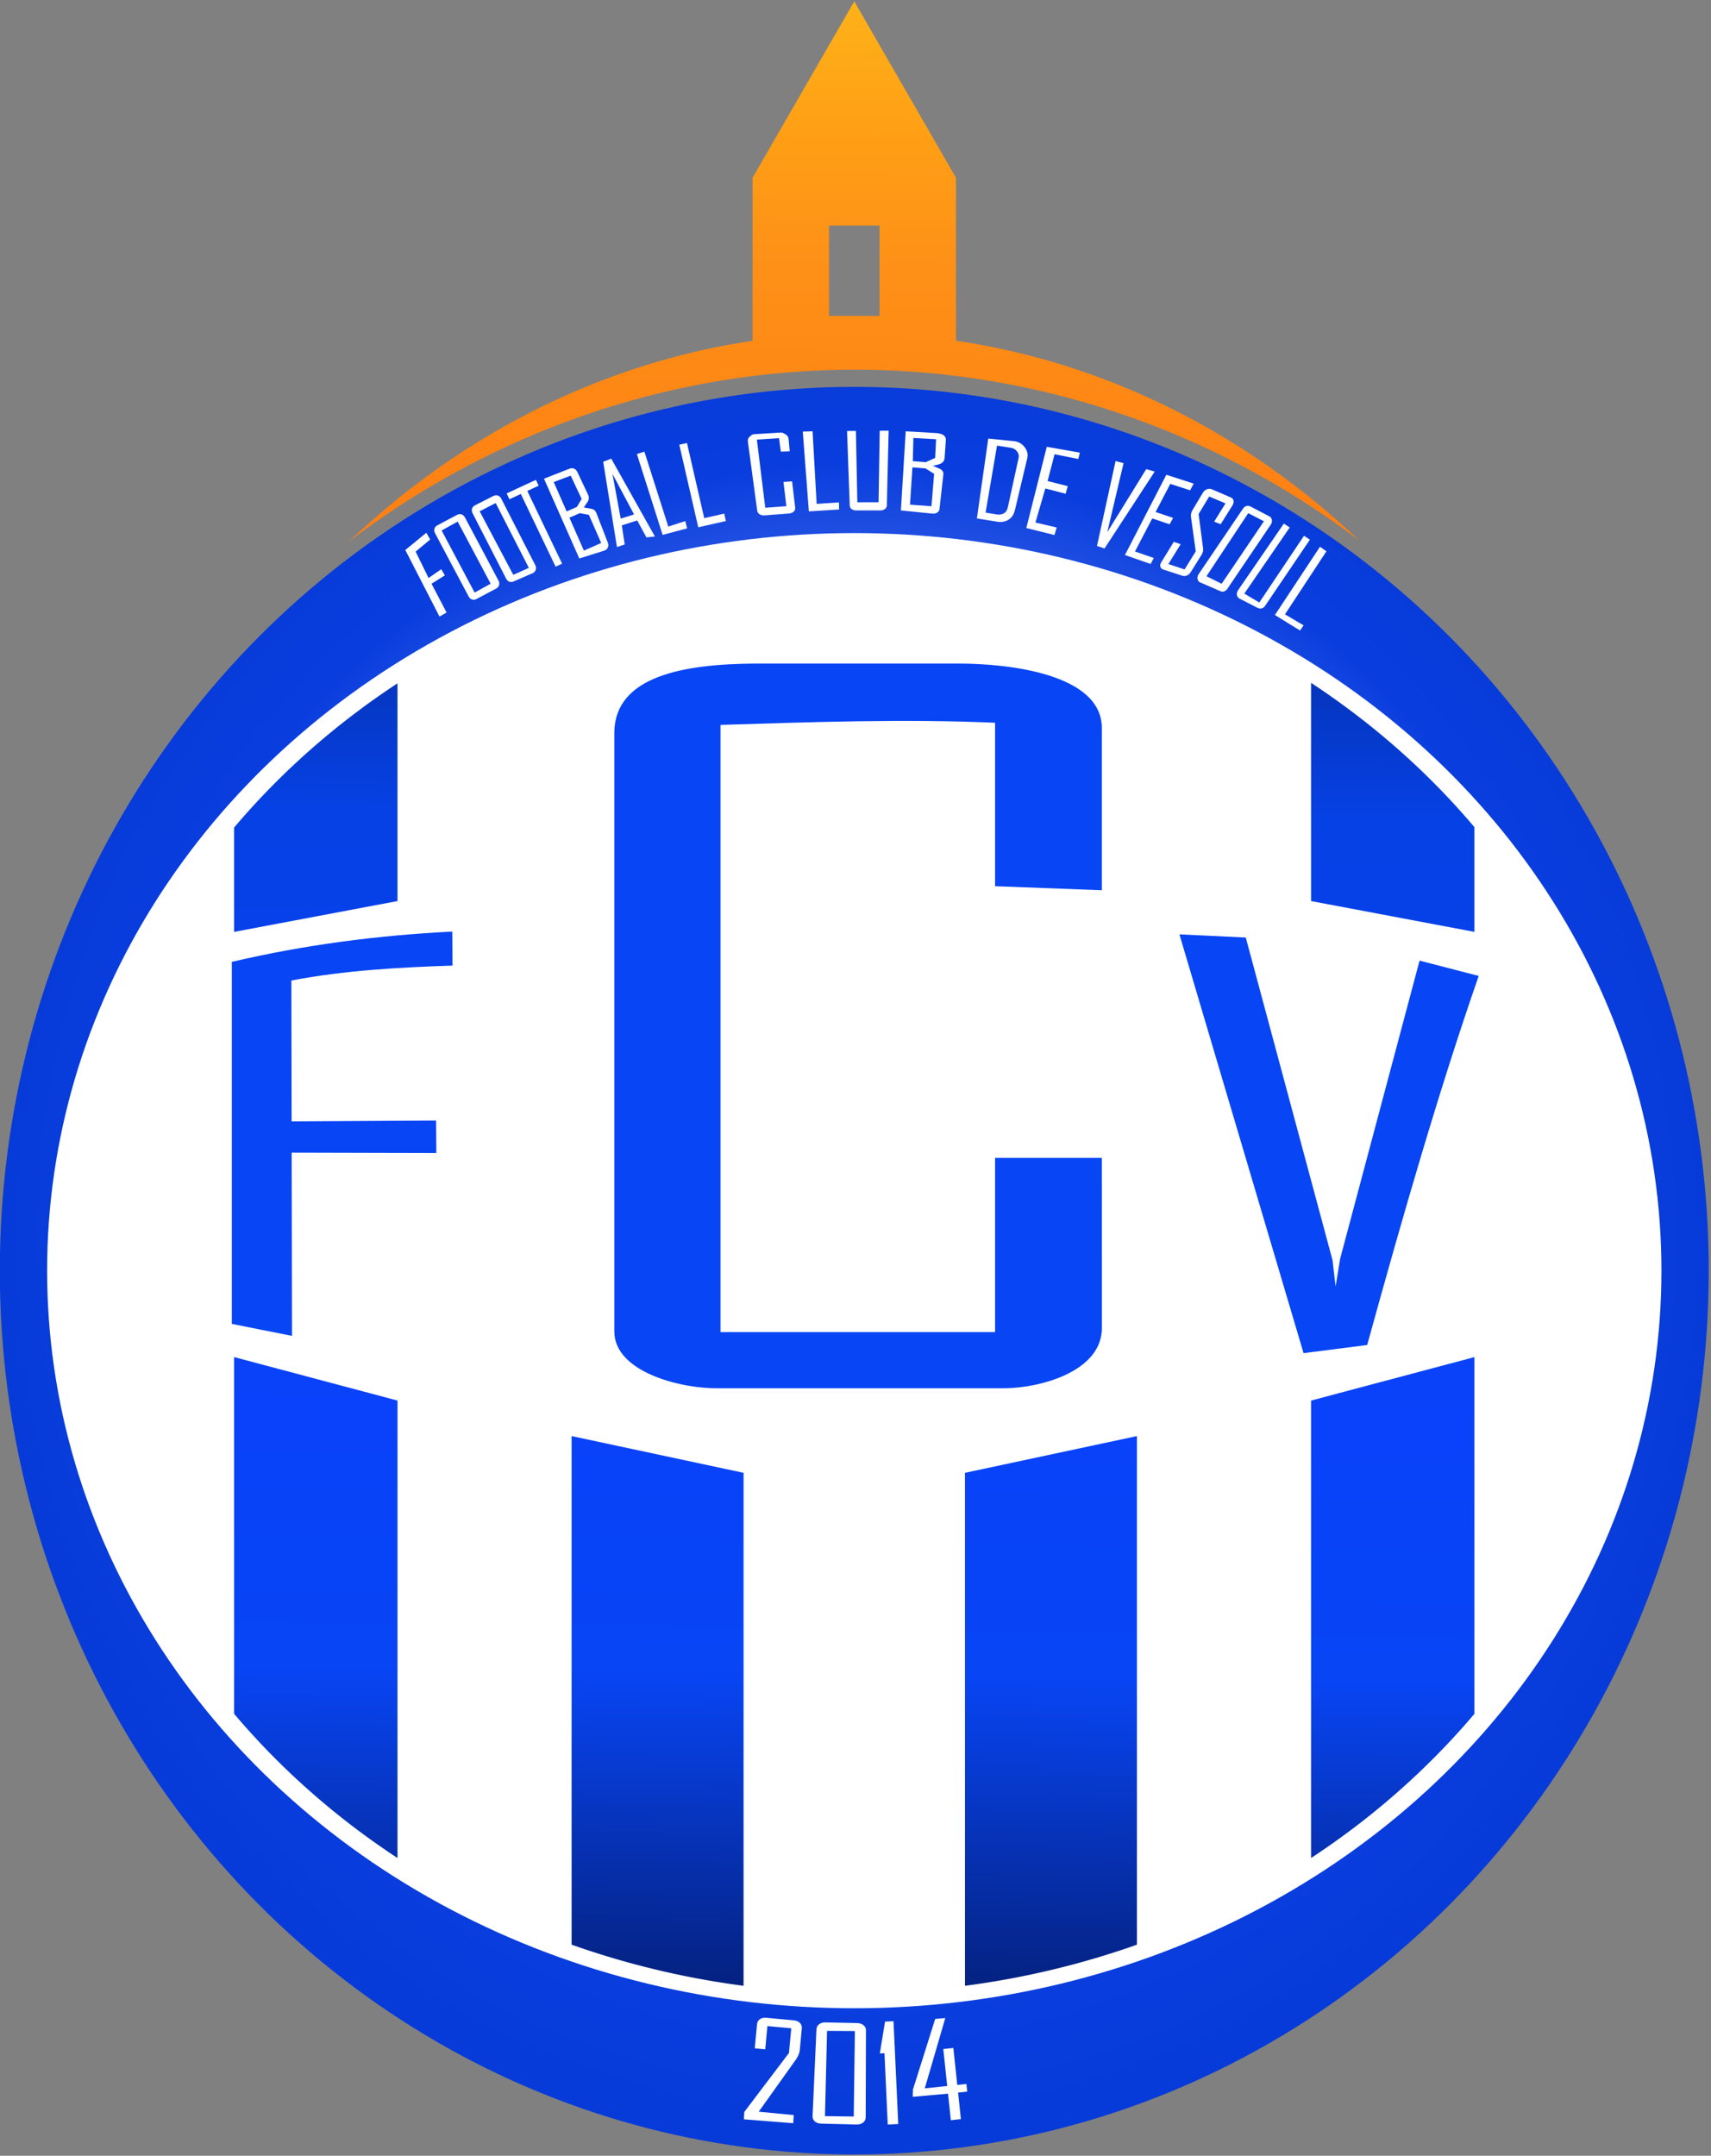 <?xml version="1.0" encoding="UTF-8" standalone="no"?>
<!-- Created with Inkscape (http://www.inkscape.org/) -->

<svg
   width="168.06mm"
   height="211.667mm"
   viewBox="0 0 168.06 211.667"
   version="1.1"
   id="svg5"
   xml:space="preserve"
   inkscape:version="1.2 (dc2aeda, 2022-05-15)"
   sodipodi:docname="Logo FC Vesoul - 2014.svg"
   xmlns:inkscape="http://www.inkscape.org/namespaces/inkscape"
   xmlns:sodipodi="http://sodipodi.sourceforge.net/DTD/sodipodi-0.dtd"
   xmlns:xlink="http://www.w3.org/1999/xlink"
   xmlns="http://www.w3.org/2000/svg"
   xmlns:svg="http://www.w3.org/2000/svg"><rect x="0" y="0" width="168.06" height="211.667" fill="#808080" stroke="none"/><sodipodi:namedview
     id="namedview7"
     pagecolor="#ffffff"
     bordercolor="#666666"
     borderopacity="1.0"
     inkscape:showpageshadow="2"
     inkscape:pageopacity="0.0"
     inkscape:pagecheckerboard="0"
     inkscape:deskcolor="#d1d1d1"
     inkscape:document-units="mm"
     showgrid="false"
     inkscape:zoom="0.5"
     inkscape:cx="244"
     inkscape:cy="461"
     inkscape:window-width="1920"
     inkscape:window-height="893"
     inkscape:window-x="0"
     inkscape:window-y="25"
     inkscape:window-maximized="0"
     inkscape:current-layer="layer1" /><defs
     id="defs2"><linearGradient
       inkscape:collect="always"
       id="linearGradient31214"><stop
         style="stop-color:#02329e;stop-opacity:1"
         offset="0"
         id="stop31210" /><stop
         style="stop-color:#0534b8;stop-opacity:1"
         offset="0.08"
         id="stop31218" /><stop
         style="stop-color:#0641e5;stop-opacity:1"
         offset="0.183"
         id="stop31220" /><stop
         style="stop-color:#0942fa;stop-opacity:1"
         offset="0.592"
         id="stop31222" /><stop
         style="stop-color:#0845f5;stop-opacity:1"
         offset="0.765"
         id="stop31224" /><stop
         style="stop-color:#041e74;stop-opacity:1"
         offset="1"
         id="stop31212" /></linearGradient><linearGradient
       inkscape:collect="always"
       id="linearGradient25950"><stop
         style="stop-color:#ff8013;stop-opacity:1"
         offset="0"
         id="stop25946" /><stop
         style="stop-color:#fe9017;stop-opacity:1"
         offset="0.494"
         id="stop25956" /><stop
         style="stop-color:#ff9f15;stop-opacity:1"
         offset="0.762"
         id="stop25954" /><stop
         style="stop-color:#feb018;stop-opacity:1"
         offset="1"
         id="stop25948" /></linearGradient><linearGradient
       inkscape:collect="always"
       id="linearGradient14312"><stop
         style="stop-color:#ffffff;stop-opacity:1;"
         offset="0"
         id="stop14308" /><stop
         style="stop-color:#093dde;stop-opacity:1"
         offset="0.879"
         id="stop14403" /><stop
         style="stop-color:#073bd9;stop-opacity:1"
         offset="1"
         id="stop14310" /></linearGradient><rect
       x="-2083.32"
       y="428.08"
       width="2635.067"
       height="1070.199"
       id="rect426" /><rect
       x="-2083.32"
       y="428.08"
       width="2635.067"
       height="1070.199"
       id="rect3435" /><rect
       x="-2083.32"
       y="428.08"
       width="2635.067"
       height="1070.199"
       id="rect3443" /><radialGradient
       inkscape:collect="always"
       xlink:href="#linearGradient14312"
       id="radialGradient14314"
       cx="247.174"
       cy="35.426"
       fx="247.174"
       fy="35.426"
       r="210.344"
       gradientTransform="matrix(0.996,-0.007,0.007,1.034,0.684,0.307)"
       gradientUnits="userSpaceOnUse" /><linearGradient
       inkscape:collect="always"
       xlink:href="#linearGradient25950"
       id="linearGradient25952"
       x1="244.929"
       y1="-143.68"
       x2="246.426"
       y2="-266.41"
       gradientUnits="userSpaceOnUse" /><linearGradient
       inkscape:collect="always"
       xlink:href="#linearGradient31214"
       id="linearGradient31216"
       x1="248.671"
       y1="-136.196"
       x2="244.181"
       y2="226.756"
       gradientUnits="userSpaceOnUse" /><linearGradient
       inkscape:collect="always"
       xlink:href="#linearGradient31214"
       id="linearGradient39377"
       gradientUnits="userSpaceOnUse"
       x1="248.671"
       y1="-136.196"
       x2="244.181"
       y2="226.756" /><linearGradient
       inkscape:collect="always"
       xlink:href="#linearGradient31214"
       id="linearGradient39379"
       gradientUnits="userSpaceOnUse"
       x1="248.671"
       y1="-136.196"
       x2="244.181"
       y2="226.756" /><linearGradient
       inkscape:collect="always"
       xlink:href="#linearGradient31214"
       id="linearGradient39381"
       gradientUnits="userSpaceOnUse"
       x1="248.671"
       y1="-136.196"
       x2="244.181"
       y2="226.756" /><linearGradient
       inkscape:collect="always"
       xlink:href="#linearGradient31214"
       id="linearGradient39383"
       gradientUnits="userSpaceOnUse"
       x1="248.671"
       y1="-136.196"
       x2="244.181"
       y2="226.756" /><linearGradient
       inkscape:collect="always"
       xlink:href="#linearGradient31214"
       id="linearGradient39385"
       gradientUnits="userSpaceOnUse"
       x1="248.671"
       y1="-136.196"
       x2="244.181"
       y2="226.756" /><linearGradient
       inkscape:collect="always"
       xlink:href="#linearGradient31214"
       id="linearGradient39387"
       gradientUnits="userSpaceOnUse"
       x1="248.671"
       y1="-136.196"
       x2="244.181"
       y2="226.756" /></defs><g
     inkscape:label="Calque 1"
     inkscape:groupmode="layer"
     id="layer1"
     transform="translate(-36.229,269.59)"><g
       id="g39256"
       transform="matrix(0.399,0,0,0.399,21.756,-161.892)"
       style="stroke-width:2.503"><g
         id="g39250"
         style="stroke-width:2.503"><ellipse
           style="fill:url(#radialGradient14314);fill-opacity:1;stroke:none;stroke-width:2.503;stroke-linecap:round;stroke-linejoin:round;stroke-dasharray:none"
           id="ellipse5000"
           cx="246.573"
           cy="42.767"
           rx="210.344"
           ry="217.488" /><ellipse
           style="fill:#ffffff;stroke:none;stroke-width:0.501;stroke-linecap:round;stroke-linejoin:round;stroke-dasharray:none"
           id="path4998"
           cx="246.573"
           cy="42.767"
           rx="198.702"
           ry="181.504" /></g><path
         id="ellipse5109"
         style="fill:url(#linearGradient25952);fill-opacity:1;stroke:none;stroke-width:0.501;stroke-linecap:round;stroke-linejoin:round;stroke-dasharray:none"
         d="m 246.573,-269.59 -25.029,43.405 v 40.139 a 193.132,217.488 0 0 0 -99.301,49.341 210.344,217.488 0 0 1 124.331,-42.248 210.344,217.488 0 0 1 124.307,42.045 193.132,217.488 0 0 0 -99.278,-49.167 v -40.111 z m -6.218,55.183 H 252.79 v 22.225 h -12.435 z" /></g><g
       id="g14117"
       style="fill:url(#linearGradient31216);fill-opacity:1;stroke-width:2.503"
       transform="matrix(0.399,0,0,0.399,21.756,-161.892)"><path
         style="fill:url(#linearGradient39377);fill-opacity:1;stroke:none;stroke-width:0.501;stroke-linecap:round;stroke-linejoin:round;stroke-dasharray:none"
         d="M 316.158,83.471 273.825,92.511 V 218.745 a 193.41,177.8 0 0 0 42.333,-10.122 z"
         id="path14109" /><path
         style="fill:url(#linearGradient39379);fill-opacity:1;stroke:none;stroke-width:0.501;stroke-linecap:round;stroke-linejoin:round;stroke-dasharray:none"
         d="M 176.987,83.471 V 208.622 a 193.41,177.8 0 0 0 42.333,10.122 V 92.511 Z"
         id="path14107" /><path
         style="fill:url(#linearGradient39381);fill-opacity:1;stroke:none;stroke-width:0.501;stroke-linecap:round;stroke-linejoin:round;stroke-dasharray:none"
         d="M 399.237,64.033 359.021,74.73 v 112.571 a 193.41,177.8 0 0 0 40.217,-35.483 z"
         id="path14105" /><path
         style="fill:url(#linearGradient39383);fill-opacity:1;stroke:none;stroke-width:0.501;stroke-linecap:round;stroke-linejoin:round;stroke-dasharray:none"
         d="m 93.908,64.033 v 87.784 a 193.41,177.8 0 0 0 40.217,35.483 V 74.73 Z"
         id="path14103" /><path
         style="fill:url(#linearGradient39385);fill-opacity:1;stroke:none;stroke-width:0.501;stroke-linecap:round;stroke-linejoin:round;stroke-dasharray:none"
         d="m 134.125,-101.766 a 193.41,177.8 0 0 0 -40.217,35.483 v 25.681 l 40.217,-7.585 z"
         id="path14101" /><path
         style="fill:url(#linearGradient39387);fill-opacity:1;stroke:none;stroke-width:0.501;stroke-linecap:round;stroke-linejoin:round;stroke-dasharray:none"
         d="m 359.021,-101.888 v 53.701 l 40.217,7.585 v -25.772 a 193.41,177.8 0 0 0 -40.217,-35.514 z"
         id="ellipse13077" /></g><g
       id="g39375"
       transform="matrix(0.399,0,0,0.399,21.756,-161.892)"
       style="stroke-width:2.503"><g
         id="g2086"
         style="fill:#ffffff;stroke:none;stroke-width:2.503"><path
           d="m 231.542,252.559 -12.157,-0.957 0.112,-1.815 10.998,-14.517 0.567,-6.064 -5.874,-0.549 -0.535,5.722 -2.578,-0.241 0.553,-5.918 c 0.05,-0.531 0.28,-0.947 0.692,-1.247 0.412,-0.3 0.919,-0.423 1.52,-0.366 l 6.941,0.649 c 0.601,0.056 1.077,0.27 1.426,0.642 0.349,0.372 0.499,0.823 0.449,1.354 l -0.504,5.397 c -0.061,0.65 -0.357,1.371 -0.889,2.164 l -9.21,12.912 8.619,0.835 z"
           style="font-weight:bold;font-size:56px;line-height:1.25;font-family:'Agency FB';-inkscape-font-specification:'Agency FB Bold';white-space:pre;fill:#ffffff;stroke:none;stroke-width:0.125;stroke-dasharray:none"
           id="path530"
           sodipodi:nodetypes="cccccccccsssssccccc" /><path
           d="m 249.384,251.139 c -0.007,0.521 -0.222,0.944 -0.645,1.268 -0.423,0.324 -0.954,0.489 -1.595,0.473 l -8.691,-0.22 c -0.64,-0.009 -1.161,-0.18 -1.562,-0.515 -0.401,-0.335 -0.597,-0.763 -0.59,-1.284 l 0.958,-21.365 c 0.007,-0.521 0.216,-0.944 0.625,-1.268 0.41,-0.324 0.935,-0.487 1.575,-0.473 l 7.801,0.164 c 0.64,0.009 1.167,0.18 1.581,0.516 0.414,0.335 0.617,0.763 0.61,1.284 z m -2.945,-0.228 0.286,-21.038 -6.854,-0.039 -0.508,20.983 z"
           style="font-weight:bold;font-size:56px;line-height:1.25;font-family:'Agency FB';-inkscape-font-specification:'Agency FB Bold';white-space:pre;fill:#ffffff;stroke:none;stroke-width:0.125;stroke-dasharray:none"
           id="path532"
           sodipodi:nodetypes="ccscscccscsccccccc" /><path
           d="m 257.397,252.761 -2.586,0.119 -0.807,-17.543 -1.127,0.052 -0.004,-0.081 1.272,-7.755 2.087,-0.096 z"
           style="font-weight:bold;font-size:56px;line-height:1.25;font-family:'Agency FB';-inkscape-font-specification:'Agency FB Bold';white-space:pre;fill:#ffffff;stroke:none;stroke-width:0.125;stroke-dasharray:none"
           id="path534" /><path
           d="m 274.379,244.784 -2.251,0.239 0.692,6.529 -2.478,0.263 -0.692,-6.529 -8.693,0.775 0.046,-1.748 5.492,-17.415 2.483,-0.215 -5.05,17.3 5.522,-0.586 -0.964,-9.089 2.478,-0.263 0.964,9.089 2.251,-0.239 z"
           style="font-weight:bold;font-size:56px;line-height:1.25;font-family:'Agency FB';-inkscape-font-specification:'Agency FB Bold';white-space:pre;fill:#ffffff;stroke:none;stroke-width:0.138;stroke-dasharray:none"
           id="path536"
           sodipodi:nodetypes="cccccccccccccccc" /></g><g
         id="g3379"
         style="fill:#ffffff;stroke:none;stroke-width:2.503"><path
           d="m 142.178,-137.156 -3.587,2.971 3.185,6.505 3.121,-2.173 0.888,1.522 -3.279,2.055 3.704,7.085 -1.744,0.997 -8.417,-16.377 5.174,-4.243 z"
           style="font-weight:bold;font-size:56px;line-height:1.25;font-family:'Agency FB';-inkscape-font-specification:'Agency FB Bold';white-space:pre;fill:#ffffff;stroke:none;stroke-width:0.125;stroke-dasharray:none"
           id="path2115"
           sodipodi:nodetypes="ccccccccccc" /><path
           d="m 158.992,-127.043 c 0.201,0.379 0.247,0.751 0.137,1.116 -0.103,0.362 -0.336,0.639 -0.699,0.832 l -4.872,2.588 c -0.363,0.193 -0.724,0.231 -1.081,0.114 -0.357,-0.117 -0.636,-0.365 -0.837,-0.744 l -8.267,-15.562 c -0.201,-0.379 -0.25,-0.749 -0.148,-1.11 0.103,-0.362 0.336,-0.639 0.699,-0.832 l 4.872,-2.588 c 0.363,-0.193 0.724,-0.231 1.081,-0.114 0.365,0.113 0.647,0.359 0.848,0.738 z m -1.935,0.761 -8.12,-15.284 -3.945,2.184 8.12,15.284 z"
           style="font-weight:bold;font-size:56px;line-height:1.25;font-family:'Agency FB';-inkscape-font-specification:'Agency FB Bold';white-space:pre;fill:#ffffff;stroke:none;stroke-width:0.125;stroke-dasharray:none"
           id="path2117"
           sodipodi:nodetypes="ccccsccscscccccccc" /><path
           d="m 168.875,-150.401 -2.79,1.292 8.564,17.894 -1.602,0.742 -8.564,-17.894 -2.813,1.303 -0.667,-1.439 7.205,-3.338 z"
           style="font-weight:bold;font-size:56px;line-height:1.25;font-family:'Agency FB';-inkscape-font-specification:'Agency FB Bold';white-space:pre;fill:#ffffff;stroke:none;stroke-width:0.125;stroke-dasharray:none"
           id="path2121"
           sodipodi:nodetypes="ccccccccc" /><path
           d="m 185.869,-136.474 c 0.184,0.418 0.207,0.815 0.07,1.191 -0.137,0.376 -0.398,0.672 -0.807,0.828 l -6.249,1.96 -8.693,-19.625 6.239,-2.449 c 0.401,-0.176 0.786,-0.188 1.156,-0.035 0.37,0.153 0.647,0.438 0.831,0.856 l 2.657,5.633 c 0.246,0.522 0.199,1.073 -0.101,1.633 -0.326,0.479 -0.652,0.959 -0.977,1.438 l 1.875,0.335 c 0.545,0.086 0.972,0.407 1.201,0.998 z m -6.411,-10.655 -2.691,-5.749 -4.179,1.582 3.181,7.227 2.514,-1.107 z m 4.823,10.825 -3.046,-6.92 -2.247,-0.416 -2.539,1.117 3.564,8.097 z"
           style="font-weight:bold;font-size:56px;line-height:1.25;font-family:'Agency FB';-inkscape-font-specification:'Agency FB Bold';white-space:pre;fill:#ffffff;stroke:none;stroke-width:0.125;stroke-dasharray:none"
           id="path2123"
           sodipodi:nodetypes="csscccccscccsccccccccccccc" /><path
           d="m 197.49,-137.901 -2.078,0.226 -2.274,-4.176 -3.787,1.21 0.712,4.701 -1.903,0.64 -0.017,-0.051 -3.382,-20.94 1.985,-0.772 z m -5.135,-5.432 -5.309,-9.965 2.033,11.003 z"
           style="font-weight:bold;font-size:56px;line-height:1.25;font-family:'Agency FB';-inkscape-font-specification:'Agency FB Bold';white-space:pre;fill:#ffffff;stroke:none;stroke-width:0.125;stroke-dasharray:none"
           id="path2125"
           sodipodi:nodetypes="cccccccccccccc" /><path
           d="m 205.427,-139.904 -6.033,1.615 -6.338,-19.912 1.852,-0.58 5.877,18.44 4.181,-1.349 z"
           style="font-weight:bold;font-size:56px;line-height:1.25;font-family:'Agency FB';-inkscape-font-specification:'Agency FB Bold';white-space:pre;fill:#ffffff;stroke:none;stroke-width:0.125;stroke-dasharray:none"
           id="path2127"
           sodipodi:nodetypes="ccccccc" /><path
           d="m 214.973,-141.713 -6.808,1.549 -4.67,-20.32 1.893,-0.431 4.249,18.501 4.915,-1.118 z"
           style="font-weight:bold;font-size:56px;line-height:1.25;font-family:'Agency FB';-inkscape-font-specification:'Agency FB Bold';white-space:pre;fill:#ffffff;stroke:none;stroke-width:0.125;stroke-dasharray:none"
           id="path2129"
           sodipodi:nodetypes="ccccccc" /><path
           d="m 232.031,-144.981 c 0.037,0.384 -0.091,0.708 -0.383,0.973 -0.291,0.265 -0.678,0.416 -1.161,0.452 l -5.981,0.455 c -0.487,0.037 -0.901,-0.053 -1.241,-0.272 -0.342,-0.219 -0.539,-0.52 -0.591,-0.905 l -2.294,-16.973 c -0.06,-0.443 0.058,-0.816 0.354,-1.119 0.297,-0.303 0.671,-0.668 1.199,-0.701 l 6.487,-0.404 c 0.523,-0.033 1.009,0.278 1.377,0.538 0.368,0.259 0.572,0.61 0.615,1.05 l 0.267,3.024 -2.185,0.085 -0.451,-3.317 -5.446,0.353 2.065,16.772 5.197,-0.39 -0.719,-5.961 2.121,-0.152 z"
           style="font-weight:bold;font-size:56px;line-height:1.25;font-family:'Agency FB';-inkscape-font-specification:'Agency FB Bold';white-space:pre;fill:#ffffff;stroke:none;stroke-width:0.125;stroke-dasharray:none"
           id="path2131"
           sodipodi:nodetypes="csscsccsccssccccccccc" /><path
           d="m 242.845,-144.548 -7.454,0.472 -1.494,-19.63 2.411,-0.085 1.003,17.869 5.489,-0.373 z"
           style="font-weight:bold;font-size:56px;line-height:1.25;font-family:'Agency FB';-inkscape-font-specification:'Agency FB Bold';white-space:pre;fill:#ffffff;stroke:none;stroke-width:0.125;stroke-dasharray:none"
           id="path2133"
           sodipodi:nodetypes="ccccccc" /><path
           d="m 254.59,-145.554 c -0.009,0.368 -0.166,0.666 -0.471,0.897 -0.295,0.23 -0.67,0.345 -1.127,0.345 h -5.948 c -0.455,0 -0.83,-0.114 -1.125,-0.344 -0.296,-0.23 -0.451,-0.527 -0.465,-0.894 l -0.663,-18.314 2.187,-0.017 0.346,17.565 5.228,-0.003 0.281,-17.607 2.201,-0.017 z"
           style="font-weight:bold;font-size:56px;line-height:1.25;font-family:'Agency FB';-inkscape-font-specification:'Agency FB Bold';white-space:pre;fill:#ffffff;stroke:none;stroke-width:0.125;stroke-dasharray:none"
           id="path2135"
           sodipodi:nodetypes="ccssssccccccc" /><path
           d="m 267.554,-144.679 c -0.043,0.387 -0.222,0.687 -0.56,0.899 -0.337,0.211 -0.754,0.292 -1.25,0.242 l -7.692,-0.774 1.18,-19.472 7.742,0.448 c 0.543,0.029 1.407,0.315 1.727,0.62 0.319,0.306 0.458,0.684 0.418,1.135 l -0.326,4.505 c -0.049,0.539 -0.39,0.966 -1.02,1.283 -0.61,0.239 -0.824,0.28 -1.86,0.477 l 1.87,0.838 c 0.528,0.315 0.777,0.76 0.714,1.33 z m -1.073,-12.562 0.23,-4.585 -5.581,-0.322 -0.149,5.714 3.203,0.241 z m -0.903,11.896 0.65,-7.973 -2.123,-1.335 -3.213,-0.253 -0.597,9.17 z"
           style="font-weight:bold;font-size:56px;line-height:1.25;font-family:'Agency FB';-inkscape-font-specification:'Agency FB Bold';white-space:pre;fill:#ffffff;stroke:none;stroke-width:0.125;stroke-dasharray:none"
           id="path2137"
           sodipodi:nodetypes="ssccccscccccsscccccccccccc" /><path
           d="m 286.146,-144.506 c -0.245,1.027 -0.658,1.845 -1.488,2.403 -0.82,0.551 -1.778,0.742 -2.874,0.565 l -5.026,-0.811 2.796,-19.647 6.361,0.644 c 1.113,0.113 1.964,0.657 2.575,1.445 0.613,0.779 0.92,1.706 0.675,2.734 z m -1.76,-0.637 2.635,-12.062 c 0.14,-0.641 -0.035,-1.204 -0.406,-1.669 -0.362,-0.472 -0.881,-0.772 -1.564,-0.87 l -3.338,-0.518 -2.814,16.486 2.732,0.446 c 0.716,0.117 1.325,0.012 1.828,-0.304 0.513,-0.324 0.781,-0.834 0.928,-1.508 z"
           style="font-weight:bold;font-size:56px;line-height:1.25;font-family:'Agency FB';-inkscape-font-specification:'Agency FB Bold';white-space:pre;fill:#ffffff;stroke:none;stroke-width:0.125;stroke-dasharray:none"
           id="path2139"
           sodipodi:nodetypes="scsccscsssscsccscs" /><path
           d="m 295.849,-138.26 -6.924,-1.726 5.038,-19.98 8.144,1.431 -0.396,1.57 -5.824,-1.172 -1.723,6.591 4.962,1.26 -0.52,1.871 -5.001,-1.299 -2.436,8.378 5.234,1.231 z"
           style="font-weight:bold;font-size:56px;line-height:1.25;font-family:'Agency FB';-inkscape-font-specification:'Agency FB Bold';white-space:pre;fill:#ffffff;stroke:none;stroke-width:0.125;stroke-dasharray:none"
           id="path2141"
           sodipodi:nodetypes="ccccccccccccc" /><path
           d="m 320.533,-153.874 -12.357,18.924 -1.852,-0.62 4.575,-20.9 1.967,0.519 -4.014,16.999 9.596,-15.531 z"
           style="font-weight:bold;font-size:56px;line-height:1.25;font-family:'Agency FB';-inkscape-font-specification:'Agency FB Bold';white-space:pre;fill:#ffffff;stroke:none;stroke-width:0.125;stroke-dasharray:none"
           id="path2143"
           sodipodi:nodetypes="cccccccc" /><path
           d="m 319.52,-131.138 -6.312,-2.202 10.186,-19.748 6.743,2.176 -0.893,1.65 -4.877,-1.585 -3.617,6.927 4.309,1.443 -0.851,1.577 -4.282,-1.443 -4.256,8.134 4.641,1.61 z"
           style="font-weight:bold;font-size:56px;line-height:1.25;font-family:'Agency FB';-inkscape-font-specification:'Agency FB Bold';white-space:pre;fill:#ffffff;stroke:none;stroke-width:0.125;stroke-dasharray:none"
           id="path2145"
           sodipodi:nodetypes="ccccccccccccc" /><path
           d="m 329.394,-129.12 c -0.237,0.379 -0.549,0.65 -0.935,0.812 -0.379,0.165 -0.756,0.186 -1.133,0.063 l -4.645,-1.509 c -0.394,-0.128 -0.646,-0.357 -0.755,-0.689 -0.102,-0.33 -0.035,-0.693 0.201,-1.087 l 3.112,-5.067 0.842,0.3 0.842,0.3 -3.029,4.879 3.988,1.325 2.749,-4.438 -1.165,-8.428 c -0.087,-0.609 0.039,-1.196 0.377,-1.761 l 2.508,-4.189 c 0.262,-0.438 0.603,-0.741 1.022,-0.911 0.427,-0.166 0.839,-0.163 1.235,0.007 l 4.67,2.012 c 0.378,0.163 0.599,0.428 0.663,0.795 0.071,0.368 -0.025,0.762 -0.287,1.182 l -2.881,4.606 -1.605,-0.636 2.784,-4.494 -4.006,-1.689 -2.609,4.313 1.11,8.456 c 0.069,0.536 -0.059,1.063 -0.383,1.581 z"
           style="font-weight:bold;font-size:56px;line-height:1.25;font-family:'Agency FB';-inkscape-font-specification:'Agency FB Bold';white-space:pre;fill:#ffffff;stroke:none;stroke-width:0.125;stroke-dasharray:none"
           id="path2147"
           sodipodi:nodetypes="ccccccccccccccsccscscccccccc" /><path
           d="m 338.418,-125.026 c -0.255,0.368 -0.57,0.594 -0.945,0.679 -0.368,0.089 -0.679,-0.047 -1.044,-0.207 l -4.812,-2.097 c -0.365,-0.159 -0.515,-0.529 -0.561,-0.905 -0.046,-0.376 0.058,-0.748 0.313,-1.116 l 10.886,-16.069 c 0.255,-0.368 0.566,-0.596 0.935,-0.686 0.368,-0.089 0.691,0.022 1.044,0.207 l 4.59,2.403 c 0.353,0.185 0.515,0.528 0.561,0.905 0.053,0.381 -0.048,0.755 -0.303,1.123 z m -1.412,-1.24 10.411,-15.379 -3.861,-1.996 -10.281,15.521 z"
           style="font-weight:bold;font-size:56px;line-height:1.25;font-family:'Agency FB';-inkscape-font-specification:'Agency FB Bold';white-space:pre;fill:#ffffff;stroke:none;stroke-width:0.125;stroke-dasharray:none"
           id="path2149"
           sodipodi:nodetypes="ccsssccssscccccccc" /><path
           d="m 347.741,-120.885 c -0.249,0.372 -0.564,0.602 -0.943,0.689 -0.373,0.092 -0.704,-0.017 -1.068,-0.204 l -4.37,-2.243 c -0.363,-0.187 -0.538,-0.531 -0.594,-0.91 -0.057,-0.379 0.039,-0.755 0.289,-1.127 l 11.269,-16.4 1.444,0.968 -11.177,16.263 3.688,2.194 11.011,-16.43 1.444,0.968 z"
           style="font-weight:bold;font-size:56px;line-height:1.25;font-family:'Agency FB';-inkscape-font-specification:'Agency FB Bold';white-space:pre;fill:#ffffff;stroke:none;stroke-width:0.125;stroke-dasharray:none"
           id="path2151"
           sodipodi:nodetypes="ccssscccccccc" /><path
           d="m 356.303,-114.764 -6.179,-3.816 11.088,-16.789 1.594,1.107 -10.208,15.522 4.585,2.709 z"
           style="font-weight:bold;font-size:56px;line-height:1.25;font-family:'Agency FB';-inkscape-font-specification:'Agency FB Bold';white-space:pre;fill:#ffffff;stroke:none;stroke-width:0.125;stroke-dasharray:none"
           id="path2153"
           sodipodi:nodetypes="ccccccc" /><path
           d="m 168.037,-130.857 c 0.201,0.379 0.247,0.751 0.137,1.116 -0.103,0.362 -0.336,0.639 -0.699,0.832 l -4.675,2.038 c -0.363,0.193 -0.724,0.231 -1.081,0.114 -0.357,-0.117 -0.636,-0.365 -0.837,-0.744 l -8.267,-16.112 c -0.201,-0.379 -0.25,-0.749 -0.148,-1.11 0.103,-0.362 0.336,-0.639 0.699,-0.832 l 4.557,-2.313 c 0.367,-0.186 0.724,-0.231 1.081,-0.114 0.364,0.113 0.647,0.359 0.848,0.738 z m -1.581,0.682 -8.159,-15.952 -3.945,2.027 8.277,15.637 z"
           style="font-weight:bold;font-size:56px;line-height:1.25;font-family:'Agency FB';-inkscape-font-specification:'Agency FB Bold';white-space:pre;fill:#ffffff;stroke:none;stroke-width:0.125;stroke-dasharray:none"
           id="path2356"
           sodipodi:nodetypes="ccccsccscscccccccc" /></g><g
         id="g39246"
         style="stroke-width:2.503"><g
           aria-label="C"
           transform="matrix(7.062,0,0,4.172,14875.778,-1932.303)"
           id="text424"
           style="font-weight:bold;font-size:56px;line-height:1.25;font-family:'Frutiger Neue LT';-inkscape-font-specification:'Frutiger Neue LT Bold';white-space:pre;shape-inside:url(#rect426);display:inline;fill:#0845f5;fill-opacity:1;stroke:#d45500;stroke-width:0.122"><path
             d="m -2062.908,476.726 c 0.038,2.632 -2.156,3.607 -3.39,3.621 h -9.97 c -1.254,0.043 -3.643,-0.919 -3.635,-3.368 v -35.327 c 0.028,-3.307 2.406,-4.024 4.908,-4.05 h 7.123 c 1.746,0.003 4.96,0.627 4.963,3.796 v 9.573 l -3.721,-0.237 v -9.642 c -3.193,-0.236 -6.381,-0.038 -9.572,0.127 v 35.813 h 9.572 v -10.274 h 3.721 z"
             style="font-family:'Agency FB';-inkscape-font-specification:'Agency FB Bold';fill:#0845f5;fill-opacity:1;stroke:none;stroke-width:0.122"
             id="path4743"
             sodipodi:nodetypes="ccccccccccccccccc" /></g><g
           aria-label="V"
           transform="matrix(4.124,0,0,2.402,8911.126,-1091.111)"
           id="text3433"
           style="font-weight:bold;font-size:56px;line-height:1.25;font-family:'Agency FB';-inkscape-font-specification:'Agency FB Bold';white-space:pre;shape-inside:url(#rect3435);display:inline;fill:#0845f5;fill-opacity:1;stroke:#d45500;stroke-width:0.21"><path
             id="path3504"
             d="m -2081.598,437.602 7.41,42.902 3.798,-0.834 c 2.133,-13.291 4.31,-26.232 6.657,-37.809 l -3.53,-1.569 -4.743,30.552 -0.27,2.829 -0.183,-2.695 -5.178,-33.053 z"
             sodipodi:nodetypes="cccccccccc"
             style="fill:#0845f5;fill-opacity:1;stroke:none;stroke-width:0.04;stroke-dasharray:none" /></g><g
           aria-label="F"
           transform="matrix(3.881,0,0,2.02,8165.442,-917.182)"
           id="text3441"
           style="font-weight:bold;font-size:56px;line-height:1.25;font-family:'Agency FB';-inkscape-font-specification:'Agency FB Bold';white-space:pre;shape-inside:url(#rect3443);display:inline;fill:#0845f5;fill-opacity:1;stroke:#d45500;stroke-width:0.237"><path
             d="m -2065.903,438.056 c -3.408,0.221 -6.815,0.573 -10.223,1.819 l 0.017,17.164 9.164,-0.108 0.015,3.958 -9.176,-0.043 0.021,22.321 -3.818,-1.461 v -44.103 c 4.661,-2.1 9.323,-3.242 13.984,-3.689 z"
             id="path4411"
             sodipodi:nodetypes="ccccccccccc"
             style="fill:#0845f5;fill-opacity:1;stroke:none;stroke-width:0.237" /></g></g></g></g></svg>
